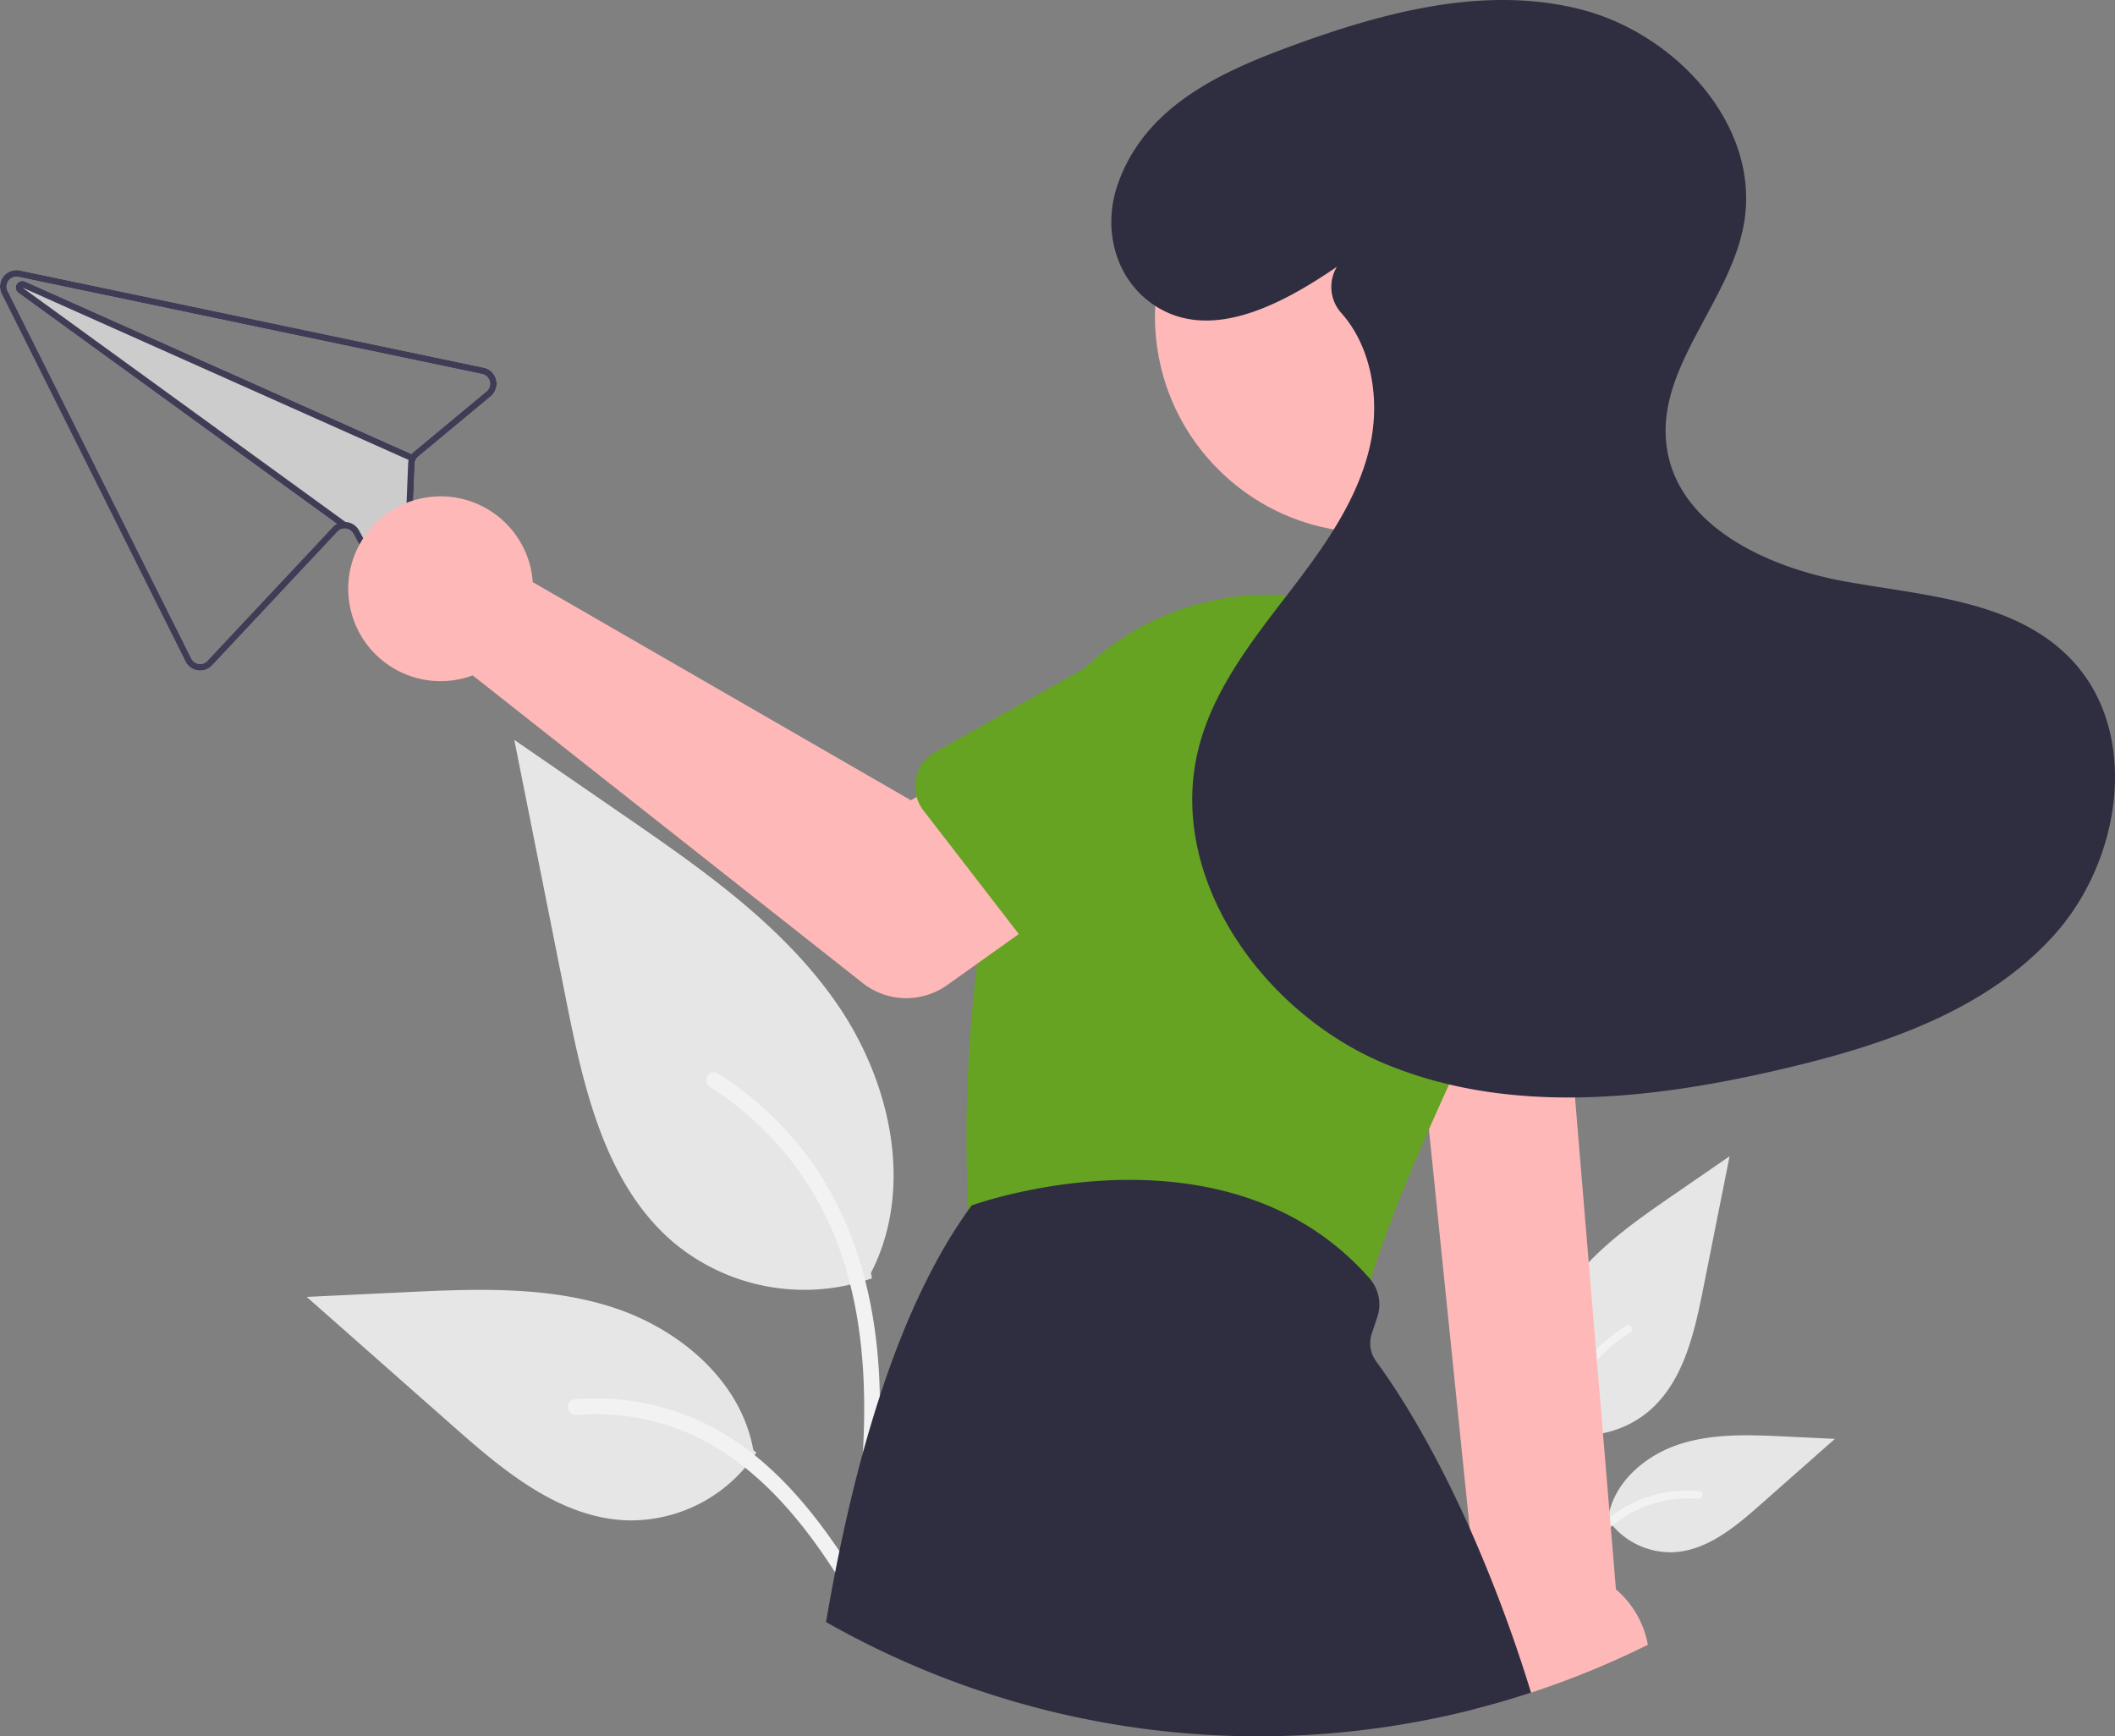 <svg xmlns="http://www.w3.org/2000/svg" width="744.166" height="610.92" viewBox="0 0 744.166 610.92">
  <rect x="0" y="0" width="744.166" height="610.92" fill="#808080" stroke="none"/>
  <g id="undraw_Messaging_fun_re_vic9" transform="translate(-0.001)">
    <path id="Path_817" data-name="Path 817" d="M749.7,633.722a36.466,36.466,0,0,0,35.214-6.2c12.334-10.352,16.2-27.407,19.347-43.2l9.307-46.71-19.484,13.416c-14.012,9.648-28.34,19.605-38.042,33.58S742.1,617.658,749.9,632.78" transform="translate(-205.011 -130.782)" fill="#e6e6e6"/>
    <path id="Path_818" data-name="Path 818" d="M751.034,682.22c-1.972-14.365-4-28.914-2.617-43.433,1.228-12.894,5.162-25.488,13.171-35.814a59.581,59.581,0,0,1,15.286-13.851c1.529-.965,2.935,1.458,1.413,2.418a56.64,56.64,0,0,0-22.4,27.032c-4.878,12.406-5.661,25.93-4.82,39.109.508,7.97,1.586,15.887,2.671,23.795a1.451,1.451,0,0,1-.978,1.723,1.409,1.409,0,0,1-1.723-.978Z" transform="translate(-204.68 -122.727)" fill="#f2f2f2"/>
    <path id="Path_819" data-name="Path 819" d="M767.034,651.53a26.844,26.844,0,0,0,23.39,12.072c11.84-.562,21.711-8.826,30.6-16.671L847.3,623.725l-17.394-.832c-12.509-.6-25.341-1.157-37.255,2.7s-22.9,13.141-25.081,25.474" transform="translate(-201.685 -117.456)" fill="#e6e6e6"/>
    <path id="Path_820" data-name="Path 820" d="M745.825,682.573c9.492-16.8,20.5-35.461,40.174-41.428a44.832,44.832,0,0,1,16.9-1.745c1.794.155,1.346,2.92-.445,2.766a41.648,41.648,0,0,0-26.967,7.134c-7.6,5.175-13.524,12.371-18.535,20-3.069,4.674-5.819,9.546-8.568,14.412-.879,1.555-3.447.432-2.558-1.141Z" transform="translate(-205.045 -114.823)" fill="#f2f2f2"/>
    <path id="Path_821" data-name="Path 821" d="M560.692,600.424a71.871,71.871,0,0,1-69.4-12.225c-24.308-20.4-31.93-54.016-38.131-85.14L434.816,411l38.4,26.442c27.616,19.015,55.854,38.64,74.975,66.182s27.467,65.141,12.1,94.943" transform="translate(-253.858 -150.665)" fill="#e6e6e6"/>
    <path id="Path_822" data-name="Path 822" d="M548.236,696.007c3.887-28.311,7.883-56.986,5.157-85.6-2.421-25.413-10.174-50.234-25.958-70.585a117.42,117.42,0,0,0-30.126-27.3c-3.013-1.9-5.785,2.873-2.786,4.766a111.628,111.628,0,0,1,44.155,53.276c9.613,24.451,11.157,51.1,9.5,77.078-1,15.707-3.125,31.312-5.265,46.9a2.86,2.86,0,0,0,1.928,3.395,2.776,2.776,0,0,0,3.395-1.927Z" transform="translate(-244.684 -134.79)" fill="#f2f2f2"/>
    <path id="Path_823" data-name="Path 823" d="M529.887,635.52a52.906,52.906,0,0,1-46.1,23.792c-23.335-1.108-42.79-17.394-60.3-32.857l-51.8-45.734,34.282-1.641c24.654-1.18,49.943-2.28,73.425,5.322s45.138,25.9,49.431,50.205" transform="translate(-263.772 -124.401)" fill="#e6e6e6"/>
    <path id="Path_824" data-name="Path 824" d="M565.836,696.7c-18.707-33.1-40.406-69.89-79.178-81.648a88.355,88.355,0,0,0-33.3-3.439c-3.536.3-2.653,5.755.876,5.451a82.083,82.083,0,0,1,53.147,14.061c14.986,10.2,26.654,24.381,36.529,39.42,6.049,9.211,11.467,18.814,16.887,28.4,1.732,3.065,6.794.852,5.042-2.248Z" transform="translate(-251.3 -119.213)" fill="#f2f2f2"/>
    <path id="Path_825" data-name="Path 825" d="M448.566,302.451,287.5,268.7l-2.093-.437a5.788,5.788,0,0,0-6.368,8.26l64.64,129.326a5.806,5.806,0,0,0,4.332,3.132,5.748,5.748,0,0,0,5.056-1.767l44.085-47.04a3.368,3.368,0,0,1,2.468-1.1,3.483,3.483,0,0,1,3.111,1.784l9.186,16.753a5.653,5.653,0,0,0,6.348,2.863l.045-.01a5.661,5.661,0,0,0,4.454-5.4l1.59-38.808a3.539,3.539,0,0,1,.347-1.4,3.765,3.765,0,0,1,.906-1.132l25.468-21.161a5.792,5.792,0,0,0-2.5-10.122ZM449.6,310.8l-25.468,21.16a5.71,5.71,0,0,0-.9.916L287.225,272.16a2.019,2.019,0,0,0-.373-.129,2.317,2.317,0,0,0-1.907,4.136l112.016,81.264a5.548,5.548,0,0,0-1.5,1.161l-44.084,47.04a3.472,3.472,0,0,1-5.633-.819L281.1,275.488a3.48,3.48,0,0,1,3.822-4.951l2.143.45,161.02,33.734A3.479,3.479,0,0,1,449.6,310.8Z" transform="translate(-278.419 -173.1)" fill="#ccc"/>
    <path id="Path_826" data-name="Path 826" d="M448.566,302.451,287.5,268.7l-2.093-.437a5.788,5.788,0,0,0-6.368,8.26l64.64,129.326a5.806,5.806,0,0,0,4.332,3.132,5.748,5.748,0,0,0,5.056-1.767l44.085-47.04a3.368,3.368,0,0,1,2.468-1.1,3.483,3.483,0,0,1,3.111,1.784l9.186,16.753a5.653,5.653,0,0,0,6.348,2.863l.045-.01a5.661,5.661,0,0,0,4.454-5.4l1.59-38.808a3.539,3.539,0,0,1,.347-1.4,3.765,3.765,0,0,1,.906-1.132l25.468-21.161a5.792,5.792,0,0,0-2.5-10.122ZM449.6,310.8,424.13,331.956a5.707,5.707,0,0,0-.9.916,5.384,5.384,0,0,0-.61.97,5.548,5.548,0,0,0-.413,1.1l0,.011a5.474,5.474,0,0,0-.175,1.215l-1.589,38.808a3.361,3.361,0,0,1-2.668,3.241l-.023.005a3.368,3.368,0,0,1-3.818-1.706l-9.189-16.765a5.773,5.773,0,0,0-4.761-2.987l-.011,0c-.132-.005-.264-.011-.393-.005a5.631,5.631,0,0,0-2.625.669,5.548,5.548,0,0,0-1.5,1.161l-44.084,47.039a3.472,3.472,0,0,1-5.633-.819L281.1,275.488a3.48,3.48,0,0,1,3.822-4.951l2.143.45,161.02,33.734A3.479,3.479,0,0,1,449.6,310.8Z" transform="translate(-278.419 -173.1)" fill="#3f3d56"/>
    <path id="Path_827" data-name="Path 827" d="M423,332.58l-.943,2.113-.592-.257,0-.011-135.9-60.653,113.669,82.477.011,0,.3.228-1.354,1.874-1.976-1.437L284.192,275.649a2.317,2.317,0,0,1,1.907-4.136,2.02,2.02,0,0,1,.373.129l136.009,60.711Z" transform="translate(-277.666 -172.582)" fill="#3f3d56"/>
    <path id="Path_828" data-name="Path 828" d="M706.259,464.02l5.878,57.47.116,1.18L714,539.714,728.347,680.04v.023l2.788,27.225a32.47,32.47,0,0,0-2.881,4.64,33.419,33.419,0,0,0,.972,31.992q10.5-2.638,20.711-6.017a311.994,311.994,0,0,0,41.1-16.847,33.454,33.454,0,0,0-11.235-19.5L765.395,528.479l-1.261-15.18-4.107-49.279Z" transform="translate(-211.229 -142.339)" fill="#ffb8b8"/>
    <circle id="Ellipse_186" data-name="Ellipse 186" cx="76.073" cy="76.073" r="76.073" transform="translate(374.856 111.361) rotate(-45)" fill="#ffb8b8"/>
    <path id="Path_829" data-name="Path 829" d="M572.909,582.935c.012.15.024.3.035.44a13.96,13.96,0,0,0,10.911,12.45l113.529,24.8a14.063,14.063,0,0,0,3,.324,13.916,13.916,0,0,0,13.41-10.217c.243-.9.509-1.828.8-2.788v-.012c3.83-13.005,10.668-30.708,20.445-52.958q3.315-7.55,7.093-15.817c.463-1.018.937-2.048,1.4-3.078q7.792-16.922,17.39-36.632a91.18,91.18,0,0,0,7.046-20.167,92.2,92.2,0,0,0-4.663-55.11,91.064,91.064,0,0,0-5.033-10.356,92.629,92.629,0,0,0-73.287-46.64c-2.4-.2-4.778-.289-7.174-.289a93.139,93.139,0,0,0-64.2,26.057,90.91,90.91,0,0,0-22.574,35.382c-.3.845-.578,1.7-.856,2.557a344.27,344.27,0,0,0-10.275,41.33c-1.538,8.3-2.788,16.476-3.795,24.448a504.43,504.43,0,0,0-3.194,86.281Z" transform="translate(-232.265 -157.594)" fill="#66a323"/>
    <path id="Path_830" data-name="Path 830" d="M529.618,700.366a307.819,307.819,0,0,0,227.348,30.87q10.5-2.638,20.711-6.017a517.655,517.655,0,0,0-21.589-57.841v-.023c-13.909-31.182-26.681-50.262-32.906-58.685a10.82,10.82,0,0,1-1.539-9.823l1.933-5.8A13.909,13.909,0,0,0,721.3,580v-.012c-.127-.162-.266-.324-.405-.486-50.574-57.621-138.741-26.184-139.632-25.86l-.44.162-.277.382c-.3.417-.6.822-.891,1.25C555.745,588.931,539.859,640.419,529.618,700.366Z" transform="translate(-238.97 -129.654)" fill="#2f2e41"/>
    <path id="Path_831" data-name="Path 831" d="M448.482,362.024a32.606,32.606,0,0,1,.741,5.08l133.052,76.757,32.34-18.617,34.476,45.135L595.043,508.9a24.778,24.778,0,0,1-29.728-.724L428.115,399.94a32.513,32.513,0,1,1,20.367-37.915Z" transform="translate(-261.789 -162.297)" fill="#ffb8b8"/>
    <path id="Path_832" data-name="Path 832" d="M557.236,436.221v.012a13.89,13.89,0,0,0,2.407,4.8l22.7,29.412,10.818,14.035,9.488,12.288a13.935,13.935,0,0,0,21.07,1.157l34.456-35.776,14.22-14.775a38.708,38.708,0,0,0-47.462-61.161l-8.886,4.964-52.171,29.181a13.966,13.966,0,0,0-6.641,15.863Z" transform="translate(-234.71 -155.834)" fill="#66a323"/>
    <path id="Path_833" data-name="Path 833" d="M687.316,450.473l2.175,69.481.011.44a13.934,13.934,0,0,0,16.407,13.283l9.418-1.7,2.407-.44h.011l7.822-1.412L767.21,522.6l7.972-1.435a13.951,13.951,0,0,0,10.726-18.177L763.45,436.5a38.7,38.7,0,0,0-76.134,13.977Z" transform="translate(-214.305 -151.643)" fill="#66a323"/>
    <path id="Path_834" data-name="Path 834" d="M695.742,279.864c-19.552,13.382-45.225,27.138-65.195,12.887-13.112-9.357-17.244-26.685-11.926-41.89,9.562-27.345,35.834-39.383,60.956-48.611,32.659-12,68.22-21.539,101.935-12.948s63.512,41.234,57.426,75.49c-4.894,27.548-30.88,50.47-27.191,78.205,3.713,27.913,35.1,42.606,62.818,47.595s58.726,6.592,78.643,26.5c25.407,25.394,19.063,70.783-4.845,97.594s-59.985,38.964-94.944,47.226C807.1,572.857,757,578.61,713.011,560.443s-78.224-67.07-65.481-112.927c5.383-19.37,18.063-35.74,30.318-51.677s24.664-32.6,29.339-52.155c3.9-16.294,1.012-35.212-9.793-47.435a13.743,13.743,0,0,1-1.841-16.064Z" transform="translate(-225.346 -186)" fill="#2f2e41"/>
  </g>
</svg>
